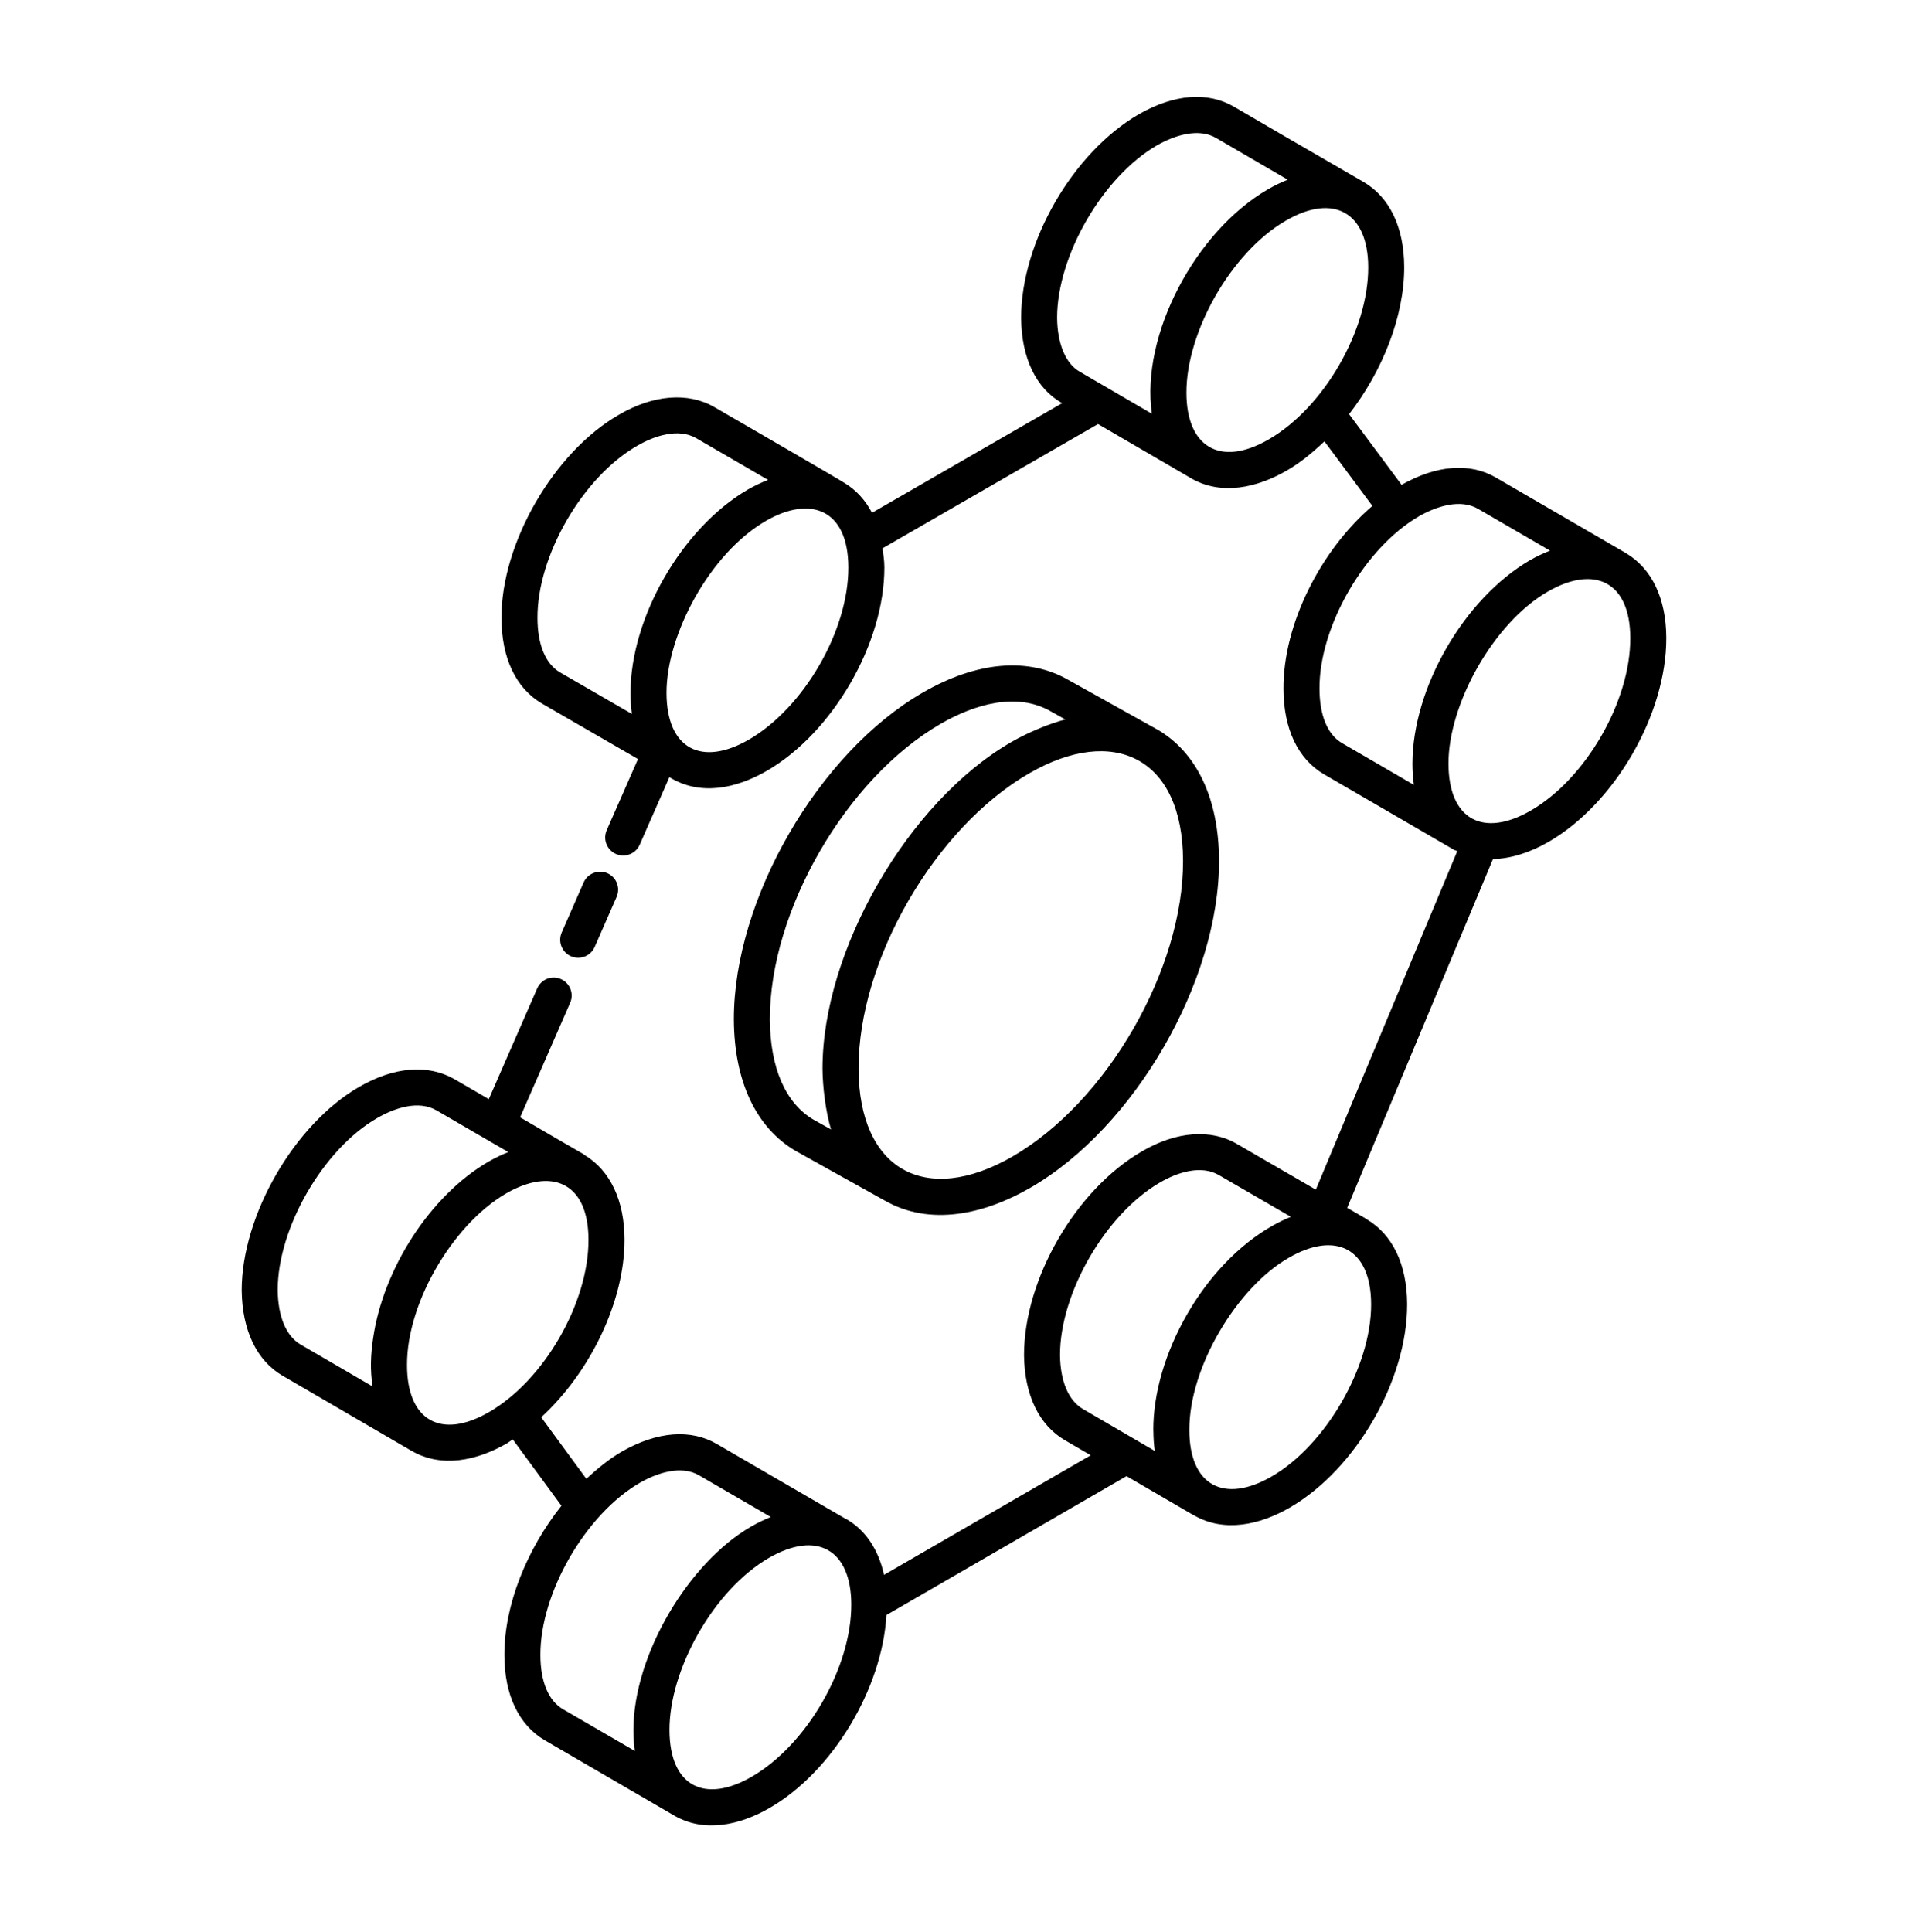 <svg width="80" height="81" viewBox="0 0 80 81" fill="none" xmlns="http://www.w3.org/2000/svg">
<path d="M22.525 41.434L20.495 46.077L19.055 45.24C17.943 44.603 16.524 44.718 15.059 45.564C12.343 47.129 10.134 50.952 10.134 54.093C10.153 55.765 10.76 57.036 11.845 57.671L17.252 60.82L17.253 60.82C17.257 60.822 17.261 60.821 17.264 60.823C17.266 60.824 17.268 60.827 17.27 60.828C18.521 61.549 19.998 61.233 21.26 60.505C21.342 60.457 21.418 60.391 21.499 60.34L23.541 63.123C22.095 64.941 21.139 67.284 21.149 69.387C21.149 71.05 21.752 72.318 22.848 72.958C24.204 73.747 26.918 75.326 28.275 76.115C29.531 76.839 31.012 76.517 32.268 75.792C34.916 74.264 36.988 70.786 37.167 67.704L47.234 61.881L50.056 63.525C50.06 63.527 50.065 63.526 50.07 63.528C50.069 63.528 50.07 63.528 50.07 63.528C51.33 64.255 52.82 63.927 54.075 63.202C56.845 61.602 59.009 57.855 58.999 54.671C58.994 53.014 58.391 51.755 57.304 51.114C57.296 51.109 57.291 51.1 57.283 51.095L56.486 50.634L62.598 36.014C63.333 35.995 64.124 35.757 64.932 35.291C67.707 33.688 69.876 29.933 69.865 26.743C69.861 25.087 69.257 23.83 68.174 23.189C68.171 23.188 68.169 23.184 68.166 23.183C68.165 23.182 68.164 23.181 68.163 23.181C68.157 23.177 68.153 23.171 68.147 23.168C68.141 23.164 68.133 23.164 68.127 23.16C68.126 23.16 68.125 23.159 68.125 23.159L62.743 20.033C61.649 19.384 60.239 19.489 58.766 20.324L56.565 17.362C57.962 15.562 58.881 13.265 58.876 11.196C58.872 9.525 58.26 8.255 57.156 7.619C53.246 5.362 54.277 5.947 51.758 4.485C50.654 3.831 49.235 3.939 47.752 4.788C44.983 6.393 42.814 10.142 42.814 13.331C42.831 15.014 43.442 16.282 44.525 16.895L44.535 16.901L36.561 21.497C36.284 20.971 35.903 20.547 35.418 20.252C35.233 20.123 29.796 16.976 29.947 17.064C28.843 16.428 27.386 16.549 25.953 17.386C23.222 18.952 21.011 22.776 21.027 25.907C21.027 27.58 21.628 28.852 22.725 29.494L26.75 31.82L25.439 34.805C25.221 35.305 25.587 35.864 26.13 35.864C26.421 35.864 26.696 35.696 26.822 35.413L28.066 32.58L28.082 32.589C28.09 32.594 28.099 32.599 28.107 32.604C29.373 33.367 30.86 33.059 32.146 32.317C34.92 30.715 37.087 26.965 37.08 23.78C37.079 23.498 37.036 23.244 37.002 22.986L46.039 17.777C46.19 17.865 50.083 20.132 49.932 20.044C49.934 20.045 49.935 20.045 49.937 20.046C49.941 20.048 49.944 20.052 49.948 20.055C51.209 20.779 52.696 20.453 53.952 19.727C54.51 19.405 55.034 18.977 55.531 18.502L57.542 21.208C55.367 23.07 53.8 26.172 53.815 28.872C53.815 30.545 54.416 31.817 55.511 32.458L60.911 35.595C60.916 35.598 60.922 35.602 60.928 35.605C60.933 35.608 60.936 35.612 60.94 35.615C60.991 35.644 61.05 35.655 61.102 35.681L55.17 49.871L51.88 47.965C50.778 47.311 49.319 47.423 47.876 48.269C45.106 49.873 42.936 53.621 42.936 56.812C42.955 58.474 43.562 59.739 44.647 60.374L45.733 61.007L37.066 66.02C36.832 64.962 36.294 64.147 35.485 63.681C35.473 63.674 35.46 63.673 35.449 63.667L30.079 60.548C28.978 59.895 27.557 60.001 26.074 60.852C25.549 61.156 25.057 61.556 24.586 61.995L22.693 59.414C24.735 57.538 26.191 54.572 26.185 51.963C26.18 50.321 25.585 49.075 24.523 48.428C24.252 48.243 25.104 48.766 21.808 46.84L23.907 42.038C24.074 41.656 23.9 41.211 23.518 41.044C23.139 40.877 22.693 41.05 22.525 41.434ZM23.484 28.189C22.873 27.832 22.537 27.021 22.537 25.903C22.523 23.298 24.432 19.998 26.711 18.692C27.456 18.255 28.45 17.944 29.192 18.37L32.203 20.119C31.925 20.226 31.643 20.36 31.357 20.522C28.598 22.13 26.435 25.878 26.435 29.056C26.435 29.361 26.456 29.653 26.494 29.929L23.484 28.189ZM31.391 31.01C29.433 32.138 27.953 31.414 27.946 29.053C27.939 26.605 29.765 23.191 32.116 21.834C33.958 20.77 35.564 21.323 35.57 23.785C35.578 26.434 33.703 29.675 31.391 31.01ZM64.177 33.984C62.196 35.124 60.739 34.373 60.732 32.016C60.725 29.548 62.592 26.13 64.902 24.797C66.855 23.674 68.35 24.381 68.356 26.747C68.363 29.402 66.49 32.648 64.177 33.984ZM45.277 15.586C44.683 15.249 44.335 14.421 44.323 13.323C44.323 10.719 46.239 7.409 48.506 6.096C49.252 5.668 50.26 5.351 50.993 5.786L53.993 7.533C53.719 7.641 53.44 7.776 53.16 7.938C50.134 9.692 47.82 14.031 48.297 17.345L45.277 15.586ZM53.197 18.42C51.143 19.609 49.746 18.716 49.746 16.469C49.733 13.948 51.6 10.585 53.922 9.245C55.921 8.086 57.361 8.909 57.367 11.201C57.374 13.85 55.504 17.089 53.197 18.42ZM56.272 31.154C55.66 30.797 55.324 29.986 55.324 28.867C55.309 26.268 57.22 22.961 59.493 21.644C60.239 21.216 61.244 20.899 61.979 21.335L64.991 23.084C64.712 23.191 64.429 23.326 64.145 23.487C61.384 25.096 59.221 28.845 59.221 32.021C59.221 32.329 59.242 32.624 59.282 32.903L56.272 31.154ZM53.321 61.895C51.314 63.055 49.868 62.266 49.868 59.949C49.855 57.327 51.86 53.974 54.04 52.725C55.971 51.605 57.483 52.299 57.489 54.676C57.497 57.28 55.588 60.585 53.321 61.895ZM44.445 56.803C44.445 54.199 46.363 50.889 48.636 49.572C49.382 49.135 50.376 48.826 51.117 49.267L54.124 51.01C53.875 51.108 53.622 51.235 53.368 51.377C50.463 53.006 48.347 56.828 48.358 59.948C48.358 59.962 48.361 59.974 48.361 59.988C48.363 60.279 48.381 60.559 48.418 60.824L45.409 59.071C44.801 58.715 44.457 57.906 44.445 56.803ZM31.514 74.485C29.569 75.609 28.076 74.912 28.07 72.528C28.063 69.982 29.928 66.645 32.239 65.309C34.255 64.147 35.686 64.961 35.693 67.26C35.7 69.909 33.826 73.15 31.514 74.485ZM26.829 62.16C27.576 61.731 28.581 61.414 29.316 61.851L32.318 63.594C32.043 63.703 31.764 63.838 31.483 64.001C28.889 65.498 26.558 69.346 26.558 72.536C26.558 72.838 26.578 73.127 26.617 73.402L23.607 71.654C22.995 71.296 22.659 70.492 22.659 69.383C22.646 66.784 24.556 63.475 26.829 62.16ZM12.607 56.367C11.998 56.011 11.656 55.197 11.643 54.084C11.643 51.477 13.552 48.174 15.813 46.871C16.565 46.436 17.55 46.116 18.3 46.547L21.312 48.297C21.039 48.404 20.762 48.538 20.482 48.698C18.027 50.121 16.058 53.215 15.643 56.108C15.54 56.795 15.515 57.414 15.619 58.121L12.607 56.367ZM20.505 59.197C18.489 60.363 17.066 59.548 17.066 57.23C17.052 54.529 19.116 51.12 21.434 49.913C23.237 48.987 24.669 49.646 24.675 51.967C24.683 54.622 22.811 57.866 20.505 59.197Z" fill="black"/>
<path d="M23.939 40.087C24.326 40.254 24.768 40.078 24.934 39.699L25.854 37.6C26.021 37.218 25.848 36.773 25.466 36.606C25.088 36.442 24.64 36.613 24.471 36.994L23.552 39.093C23.385 39.474 23.558 39.92 23.939 40.087Z" fill="black"/>
<path d="M37.081 50.322L37.083 50.321L37.089 50.325C39.005 51.425 41.285 50.899 43.206 49.79C47.58 47.265 51.126 41.114 51.113 36.079C51.106 33.49 50.183 31.536 48.516 30.577C48.486 30.56 48.898 30.792 44.814 28.515C43.134 27.537 40.958 27.722 38.685 29.037C34.31 31.564 30.759 37.709 30.77 42.737C30.781 45.323 31.698 47.279 33.365 48.251L37.081 50.322ZM49.604 36.083C49.617 40.636 46.408 46.199 42.452 48.483C38.797 50.588 36.01 49.032 35.998 44.804C35.985 40.245 39.208 34.696 43.157 32.416C43.163 32.412 43.169 32.41 43.175 32.407C46.663 30.401 49.591 31.722 49.604 36.083ZM32.279 42.733C32.269 38.187 35.482 32.63 39.44 30.344C40.871 29.517 42.644 29.001 44.067 29.826L44.668 30.162C44.061 30.314 43.143 30.681 42.403 31.108L42.401 31.109C38.065 33.613 34.475 39.866 34.486 44.809C34.489 45.55 34.623 46.633 34.844 47.348L34.113 46.94C32.939 46.256 32.288 44.761 32.279 42.733Z" fill="black"/>
</svg>
